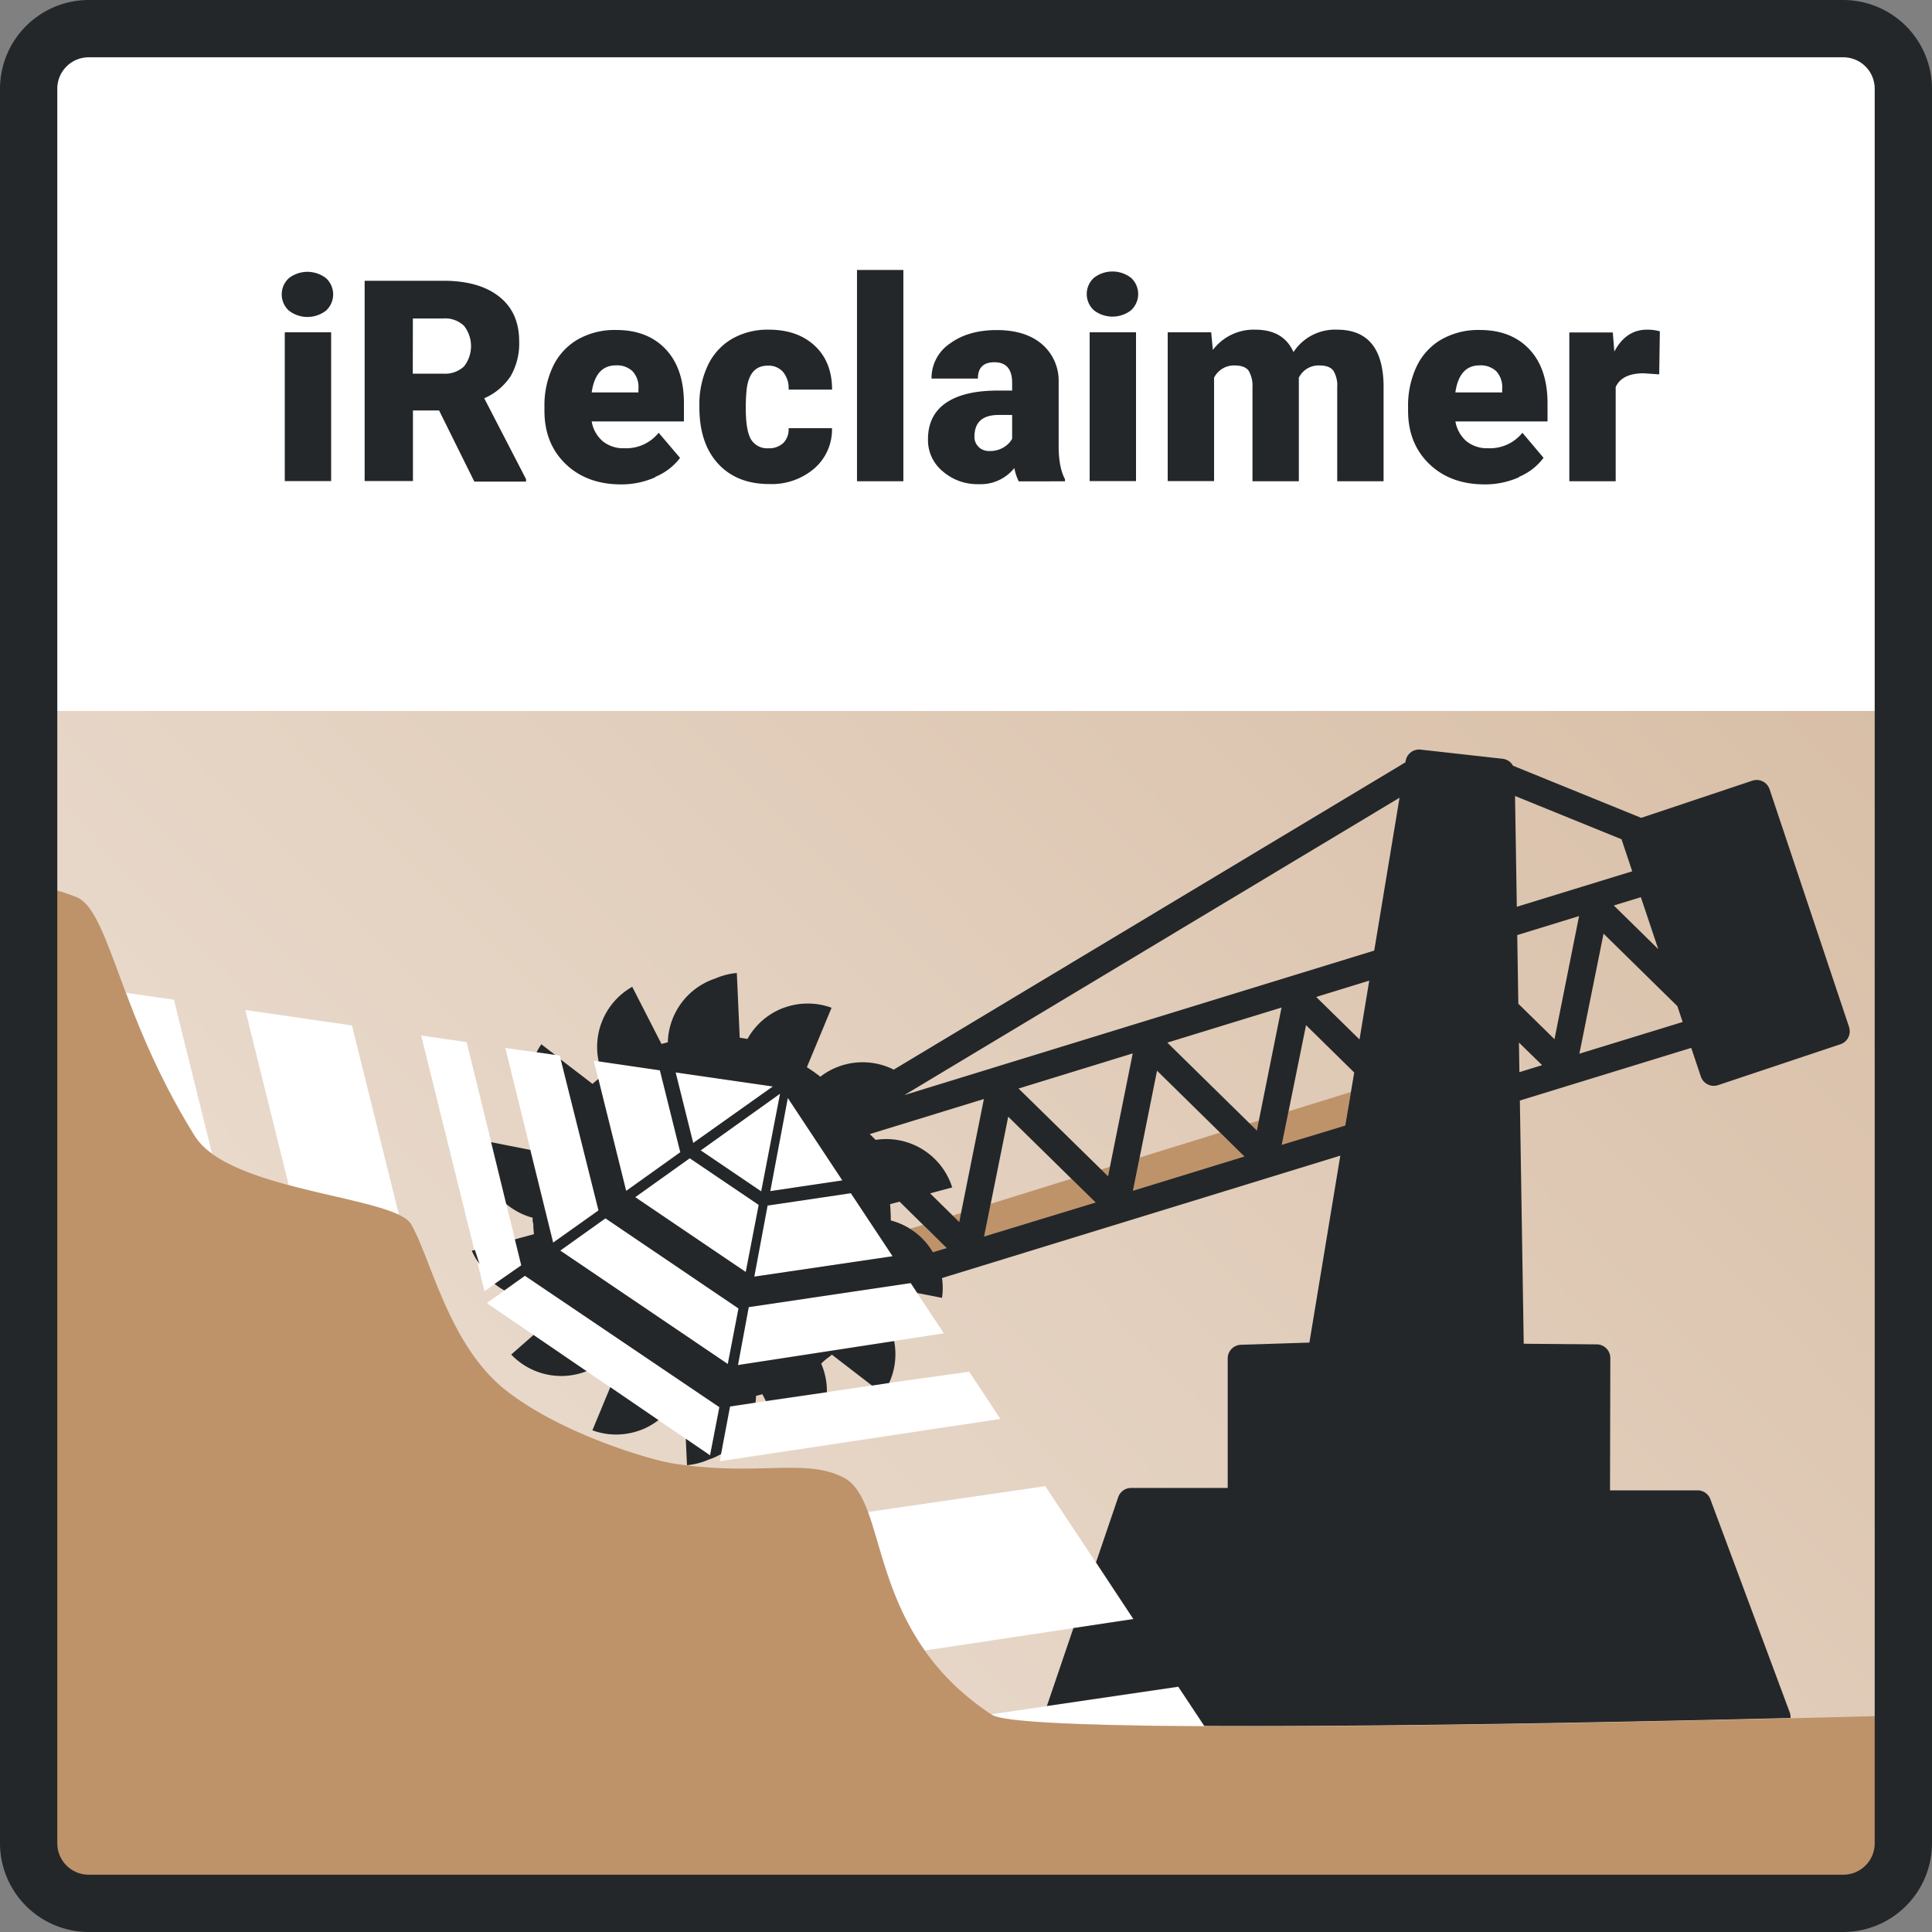 <?xml version="1.0" encoding="UTF-8"?>
<svg xmlns="http://www.w3.org/2000/svg" xmlns:xlink="http://www.w3.org/1999/xlink" id="ba891c79-887c-41bc-818e-0d433be4cda4" data-name="Ebene 1" viewBox="0 0 500 500">
  <rect x="0" y="0" width="500" height="500" fill="#808080" stroke="none"/>
  <defs>
    <style>.f1b6c33f-ed8a-447f-a2b2-01f7526364d2{fill:none;}.f9637081-89c4-4ecb-a641-66d18c05ff7f{fill:#fff;}.f1869b5b-f8e4-4d69-80ec-e98627facd5d{fill:url(#b204a149-db17-40df-9ceb-cebc7d8a210c);}.a76d7fc2-693b-4262-95c1-1dc977aef1d3{fill:#be936a;}.b13f8878-1342-4d46-a14d-2ab6c79e4c4b{clip-path:url(#b65be1b2-d082-40b5-839f-610898895c88);}.be669a74-85fb-46e9-a3b2-62b504f6b492{fill:#242729;}</style>
    <linearGradient id="b204a149-db17-40df-9ceb-cebc7d8a210c" x1="51.25" y1="531.31" x2="448.74" y2="140.7" gradientUnits="userSpaceOnUse">
      <stop offset="0" stop-color="#efe4da"></stop>
      <stop offset="0.01" stop-color="#efe4da"></stop>
      <stop offset="1" stop-color="#d8bea6"></stop>
    </linearGradient>
    <clipPath id="b65be1b2-d082-40b5-839f-610898895c88">
      <rect class="f1b6c33f-ed8a-447f-a2b2-01f7526364d2" width="500" height="500"></rect>
    </clipPath>
  </defs>
  <title>_</title>
  <rect class="f9637081-89c4-4ecb-a641-66d18c05ff7f" x="8.33" y="8.33" width="483.33" height="483.33"></rect>
  <rect class="f1869b5b-f8e4-4d69-80ec-e98627facd5d" x="7" y="184" width="486" height="304"></rect>
  <polygon class="a76d7fc2-693b-4262-95c1-1dc977aef1d3" points="254.69 320.05 283.54 311.18 277.29 305.05 256.4 311.54 254.69 320.05"></polygon>
  <polygon class="a76d7fc2-693b-4262-95c1-1dc977aef1d3" points="287.26 301.96 284.95 302.67 286.76 304.45 287.26 301.96"></polygon>
  <polygon class="a76d7fc2-693b-4262-95c1-1dc977aef1d3" points="293.21 308.21 322.05 299.35 315.71 293.13 294.94 299.57 293.21 308.21"></polygon>
  <g class="b13f8878-1342-4d46-a14d-2ab6c79e4c4b">
    <path class="a76d7fc2-693b-4262-95c1-1dc977aef1d3" d="M241.44,324.12,245,323l-6.15-6-3.38,1a18.07,18.07,0,0,1,5.95,6.1"></path>
  </g>
  <polygon class="a76d7fc2-693b-4262-95c1-1dc977aef1d3" points="325.8 290 323.37 290.75 325.27 292.62 325.8 290"></polygon>
  <polygon class="a76d7fc2-693b-4262-95c1-1dc977aef1d3" points="248.72 313.92 246.53 314.6 248.25 316.29 248.72 313.92"></polygon>
  <polygon class="a76d7fc2-693b-4262-95c1-1dc977aef1d3" points="349.59 282.61 333.48 287.61 331.72 296.38 348.15 291.32 349.59 282.61"></polygon>
  <g class="b13f8878-1342-4d46-a14d-2ab6c79e4c4b">
    <path class="f9637081-89c4-4ecb-a641-66d18c05ff7f" d="M154.89,313.2l-9.7-38.77,0,0-.3-1.22-14.11-2,12.41,50.38Zm7.13-5.07,14-10L170.78,277l-17.12-2.48,1.24,5Zm38-26.95-25.14-3.64,4.54,18.26ZM134.9,327.39,120.77,269.7,109,268l16.4,66.17ZM197,308.32l4.88-25.27-20.54,14.67ZM50.42,294a16.78,16.78,0,0,0,4.47,4.56L45,258.73l-12.41-1.8A203.38,203.38,0,0,0,50.42,294m52.82,20.39-12.15-49-27.6-4,11.23,45.32c11.13,3,22.85,4.95,28.52,7.69m87.69,38.85,53.33-8.19-8.61-13-41.92,6.22Zm65.82,90.53c3,2,25.28,2.79,54.94,2.95L305,436.59l-48.42,7.06.22.15m-60.45-132-17.84-12.07-14.11,10.07,28.59,19.36ZM145,323.65,188.35,353l2.77-14.37-34.43-23.32Zm-18.9,13.5.05.22,57.63,39.29,2.41-12.46-50.32-34Zm113.23,90,54-8.13-22.82-34.41-45.86,6.69c3.3,9,5.48,22.79,14.7,35.85m-44.12-96.74L231,325.11l-10.82-16.3L198.65,312ZM218,305.49l-14.14-21.33-4.51,24.1ZM250.81,355l8.1,12.22-72.62,10.94L188.93,364l41.51-6.16Z"></path>
    <path class="be669a74-85fb-46e9-a3b2-62b504f6b492" d="M282.35,448.21c-.66-.69-1.34-1.31-2-2,.66.69,1.34,1.33,2,2"></path>
    <path class="be669a74-85fb-46e9-a3b2-62b504f6b492" d="M294.14,448.52c-.67-.65-1.33-1.34-2-2,.67.66,1.33,1.35,2,2"></path>
    <path class="be669a74-85fb-46e9-a3b2-62b504f6b492" d="M284.55,448.29c-.66-.69-1.34-1.32-2-2,.66.68,1.34,1.31,2,2"></path>
    <path class="be669a74-85fb-46e9-a3b2-62b504f6b492" d="M289.16,448.41l-2-2c.66.67,1.33,1.35,2,2"></path>
    <path class="be669a74-85fb-46e9-a3b2-62b504f6b492" d="M286.82,448.35c-.66-.67-1.33-1.33-2-2,.67.68,1.34,1.33,2,2"></path>
    <path class="be669a74-85fb-46e9-a3b2-62b504f6b492" d="M274.1,447.85c-.68-.63-1.33-1.34-2-2,.67.66,1.32,1.37,2,2"></path>
    <path class="be669a74-85fb-46e9-a3b2-62b504f6b492" d="M291.58,448.47l-2-2,2,2"></path>
    <path class="be669a74-85fb-46e9-a3b2-62b504f6b492" d="M122.91,323.5l-.81.17a16.14,16.14,0,0,0,2,3.45Z"></path>
    <path class="be669a74-85fb-46e9-a3b2-62b504f6b492" d="M143.66,273l-3.56-2.74a17.94,17.94,0,0,0-1.23,2.05Z"></path>
    <path class="be669a74-85fb-46e9-a3b2-62b504f6b492" d="M157.94,359l-4.63,11.16a17.85,17.85,0,0,0,12.5-.07h0l.05,0a18,18,0,0,0,4.55-2.57Z"></path>
    <path class="be669a74-85fb-46e9-a3b2-62b504f6b492" d="M138.07,345.49l-5.77,5.06a17.89,17.89,0,0,0,19.51,4.31Z"></path>
    <path class="be669a74-85fb-46e9-a3b2-62b504f6b492" d="M270.34,445.74c0,.1,0,.1,0,.17.64.65,1.34,1.18,2,1.83-.67-.65-1.32-1.34-2-2"></path>
    <path class="be669a74-85fb-46e9-a3b2-62b504f6b492" d="M308.44,448.71c-.67-.67-1.34-1.25-2-2,.66.7,1.33,1.33,2,2"></path>
    <path class="be669a74-85fb-46e9-a3b2-62b504f6b492" d="M311.28,448.73c-.67-.69-1.34-1.26-2-2,.66.74,1.33,1.36,2,2"></path>
    <path class="be669a74-85fb-46e9-a3b2-62b504f6b492" d="M408.74,272.7,415,241.63l19.1,18.76,1.37,4.1Zm-6.44-3.76-9.36-9.18L392.66,242l16-4.92Zm-9.08,8.53-.12-7.66,6,5.86ZM392.09,206l27.56,11.2,2.77,8.29-29.87,9.18Zm37.07,39.64-11.51-11.3,7-2.15Zm-73.51.37L234.06,283.4,362.2,206.45Zm-3.81,23-11.21-11,13.73-4.22Zm-3.69,22.28-16.43,5L338,265.31l12.47,12.25Zm-22.88,1.29-23.16-22.75,29.55-9.08Zm-32.06,15.59,6.23-31.07,22.61,22.21Zm-6.45-3.76L263.6,281.71l29.55-9.09Zm-32.07,15.6L260.93,289l22.61,22.2Zm-6.44-3.76-7.54-7.41,5.72-1.54A17.91,17.91,0,0,0,226.62,295l-1.53-1.5,29.54-9.08Zm-6.81,7.83a17.93,17.93,0,0,0-10.9-8.23v-.05c0-1.4-.07-2.79-.19-4.16l2.45-.66L245,323Zm-46.23,6.31L198.65,312l21.55-3.2L231,325.11ZM193,329.19l-28.6-19.36,14.11-10.07,17.84,12.07ZM188.35,353,145,323.65l11.69-8.34,34.43,23.32Zm-13.5-75.46L200,281.18l-20.6,14.62ZM197,308.32l-15.65-10.6,20.53-14.67Zm6.89-24.16L218,305.49l-18.65,2.77Zm274.66-18.34-20.58-61.55a3.53,3.53,0,0,0-4.47-2.23l-28.76,9.62-33.17-13.49a3.53,3.53,0,0,0-2.69-1.8L367.65,194a3.53,3.53,0,0,0-3.87,2.93l-.06.36L231.3,276.82a17.91,17.91,0,0,0-19,1.83q-1.68-1.31-3.48-2.46l6.39-15.38a17.88,17.88,0,0,0-12.51.07h0l-.05,0a17.86,17.86,0,0,0-9.21,8c-.66-.12-1.32-.23-2-.32l-.75-16.75a17.65,17.65,0,0,0-5.55,1.42,17.89,17.89,0,0,0-12.31,16.52c-.54.14-1.1.27-1.63.44l-7.58-14.81a17.89,17.89,0,0,0-8.69,19.3L170.78,277l5.28,21.21-14,10-7.11-28.61-.1-.37c-.5.42-1,.83-1.51,1.28l-8.23-6.32.08.3,0,0,9.7,38.77-11.74,8.33-5.91-24-10.14-2,3.91,16a17.86,17.86,0,0,0,6.86,3.57,3.66,3.66,0,0,0,.15,1.61c0,.88.08,1.77.16,2.64l-4.93,1.33,1.65,6.73L128,332.27a17.69,17.69,0,0,0,2.53,1.69l5.32-3.79,50.32,34-2.41,12.46-6.28-4.29.31,6.85a17.86,17.86,0,0,0,5.53-1.41,18.28,18.28,0,0,0,3.28-1.46L188.93,364l6.59-1a17,17,0,0,0,.15-1.75c.54-.14,1.09-.27,1.63-.43l.91,1.78L214,360.3a17.86,17.86,0,0,0-1.48-7.4c1.36-1.34,1.87-1.51,2.76-2.32l10.39,8,4.43-.66a17.88,17.88,0,0,0,1.31-10.85l-40.42,6.21,2.79-15,41.92-6.22,1.7,2.57,6.39,1.25a17.59,17.59,0,0,0,0-5.12l103.08-31.68-8,48.38-17.72.57a3.52,3.52,0,0,0-3.42,3.52v33.53h-25a3.52,3.52,0,0,0-3.34,2.39l-5.75,16.88L293.31,419l-15.51,2.34-6.87,20.17,34-5,6.74,10.16c47.87.26,115-1.16,151.72-2.06a3.74,3.74,0,0,0-.19-1.4L442.64,388a3.52,3.52,0,0,0-3.3-2.3H416.67l.08-34.24a3.54,3.54,0,0,0-3.5-3.54l-18.91-.16-1-62.94,44.35-13.63,2.5,7.45a3.5,3.5,0,0,0,1.77,2,3.45,3.45,0,0,0,1.57.37,3.55,3.55,0,0,0,1.12-.18l31.65-10.58a3.51,3.51,0,0,0,2.22-4.47"></path>
    <path class="be669a74-85fb-46e9-a3b2-62b504f6b492" d="M299.55,448.61c-.67-.64-1.33-1.34-2-2,.67.68,1.33,1.4,2,2"></path>
    <path class="be669a74-85fb-46e9-a3b2-62b504f6b492" d="M302.7,448.66c-.67-.6-1.33-1.41-2-2,.67.59,1.33,1.4,2,2"></path>
    <path class="be669a74-85fb-46e9-a3b2-62b504f6b492" d="M296.74,448.57c-.67-.63-1.33-1.32-2-2,.67.68,1.33,1.34,2,2"></path>
    <path class="a76d7fc2-693b-4262-95c1-1dc977aef1d3" d="M486,486V444.11c-29.69.81-220,5.76-229.25-.3-33-21.61-26.51-55.21-38.38-61.39-10-5.22-22.34-.24-44.2-3.68-6.21-1-29-7.74-43.21-18.9-14.74-11.55-19.3-33.81-24.56-43-4.18-7.3-46.95-8.37-56-22.83-19.65-31.43-22-58.45-30.7-61.88A50.29,50.29,0,0,0,14,230.24V486Z"></path>
    <path class="be669a74-85fb-46e9-a3b2-62b504f6b492" d="M429.57,85.75a11.55,11.55,0,0,0-3.35-.43q-5.42,0-8.43,5.66l-.4-4.94H406.14v38.51h12V100.17q1.61-3.56,7.26-3.56l4,.28ZM387.3,96.16a6,6,0,0,1,1.46,4.47v.93H376.65c.67-4.66,2.75-7,6.27-7a5.85,5.85,0,0,1,4.38,1.58m5.82,27.27a15.22,15.22,0,0,0,6.35-4.93L394,112a10.78,10.78,0,0,1-8.9,4,8.41,8.41,0,0,1-5.63-1.85,8.72,8.72,0,0,1-2.81-5.09H400.5V104.4q0-9-4.7-14t-12.81-5a19.28,19.28,0,0,0-10,2.48,16,16,0,0,0-6.39,7,23.66,23.66,0,0,0-2.19,10.43v1q0,8.48,5.48,13.76t14.35,5.29a21.55,21.55,0,0,0,8.85-1.84M302.2,86v38.51h12V97.75a5.76,5.76,0,0,1,5.27-3.17c1.81,0,3,.45,3.67,1.35a7.72,7.72,0,0,1,1,4.38v24.24h12V98.24l0-.49a5.68,5.68,0,0,1,5.3-3.17q2.64,0,3.63,1.35a7.3,7.3,0,0,1,1,4.31v24.31h12V99.49q-.32-14.16-12-14.17a12.83,12.83,0,0,0-11.32,5.8q-2.56-5.79-9.86-5.8a13.24,13.24,0,0,0-11,5.24L313.45,86ZM283.1,80.3a7.86,7.86,0,0,0,9.61,0,5.69,5.69,0,0,0,0-8.4,7.86,7.86,0,0,0-9.61,0,5.69,5.69,0,0,0,0,8.4M294,86H282v38.51h12Zm-40.71,29.67a3.46,3.46,0,0,1-1.1-2.66q0-5.62,6.27-5.62h3.48v6.16a5.94,5.94,0,0,1-2.11,2.17,6.72,6.72,0,0,1-3.72,1,4,4,0,0,1-2.82-1m22.32,8.84V124c-1-1.88-1.59-4.58-1.63-8.12v-17a12.49,12.49,0,0,0-4.38-9.86q-4.27-3.6-11.64-3.6t-12.12,3.49a10.74,10.74,0,0,0-4.76,9.06h12q0-4.22,4.27-4.22,4.59,0,4.59,5.33v2h-3.7q-8.82,0-13.46,3.21t-4.62,9.47A10.46,10.46,0,0,0,244,122a13.64,13.64,0,0,0,9.25,3.3,11.15,11.15,0,0,0,9.26-4.17,13.26,13.26,0,0,0,1.14,3.45ZM233.79,69.87h-12v54.68h12Zm-39.39,43.9c-.92-1.5-1.39-4.18-1.39-8a43.21,43.21,0,0,1,.25-5.2c.53-4,2.34-5.94,5.45-5.94a5,5,0,0,1,3.92,1.6,6.6,6.6,0,0,1,1.46,4.59h11.25c0-4.74-1.48-8.51-4.42-11.28S204,85.32,199,85.32a18.47,18.47,0,0,0-9.62,2.41,15.71,15.71,0,0,0-6.21,6.87A23.53,23.53,0,0,0,181,104.9v.5q0,9.33,4.84,14.6t13.24,5.27a16.93,16.93,0,0,0,11.7-4.06,13.35,13.35,0,0,0,4.54-10.4H204.09a5,5,0,0,1-1.36,3.83,5.34,5.34,0,0,1-3.91,1.37,4.83,4.83,0,0,1-4.42-2.24M163.77,96.16a6,6,0,0,1,1.46,4.47v.93h-12.1q1-7,6.26-7a5.83,5.83,0,0,1,4.38,1.58m5.82,27.27A15.32,15.32,0,0,0,176,118.5L170.46,112a10.77,10.77,0,0,1-8.9,4,8.38,8.38,0,0,1-5.62-1.85,8.61,8.61,0,0,1-2.81-5.09H177V104.4q0-9-4.7-14t-12.82-5a19.27,19.27,0,0,0-10,2.48,16,16,0,0,0-6.39,7,23.66,23.66,0,0,0-2.19,10.43v1q0,8.48,5.48,13.76t14.34,5.29a21.52,21.52,0,0,0,8.85-1.84m-62.72-41.1h7.9a7,7,0,0,1,5.34,1.91,8.5,8.5,0,0,1,0,10.49,7.11,7.11,0,0,1-5.36,1.88h-7.9Zm15.91,42.22h13.38V124l-10.82-20.93a15.56,15.56,0,0,0,6.86-5.76,16.92,16.92,0,0,0,2.18-9q0-7.47-5.19-11.56t-14.42-4.09H94.37v51.83h12.5V106.22h6.76Zm-48-44.25a7.86,7.86,0,0,0,9.61,0,5.69,5.69,0,0,0,0-8.4,7.86,7.86,0,0,0-9.61,0,5.69,5.69,0,0,0,0,8.4M85.7,86h-12v38.51h12Z"></path>
    <path class="be669a74-85fb-46e9-a3b2-62b504f6b492" d="M22.94,14.83a8.12,8.12,0,0,0-8.11,8.11V477.06a8.12,8.12,0,0,0,8.11,8.11H477.06a8.12,8.12,0,0,0,8.11-8.11V22.94a8.12,8.12,0,0,0-8.11-8.11ZM477.06,500H22.94A23,23,0,0,1,0,477.06V22.94A23,23,0,0,1,22.94,0H477.06A23,23,0,0,1,500,22.94V477.06A23,23,0,0,1,477.06,500"></path>
  </g>
</svg>

